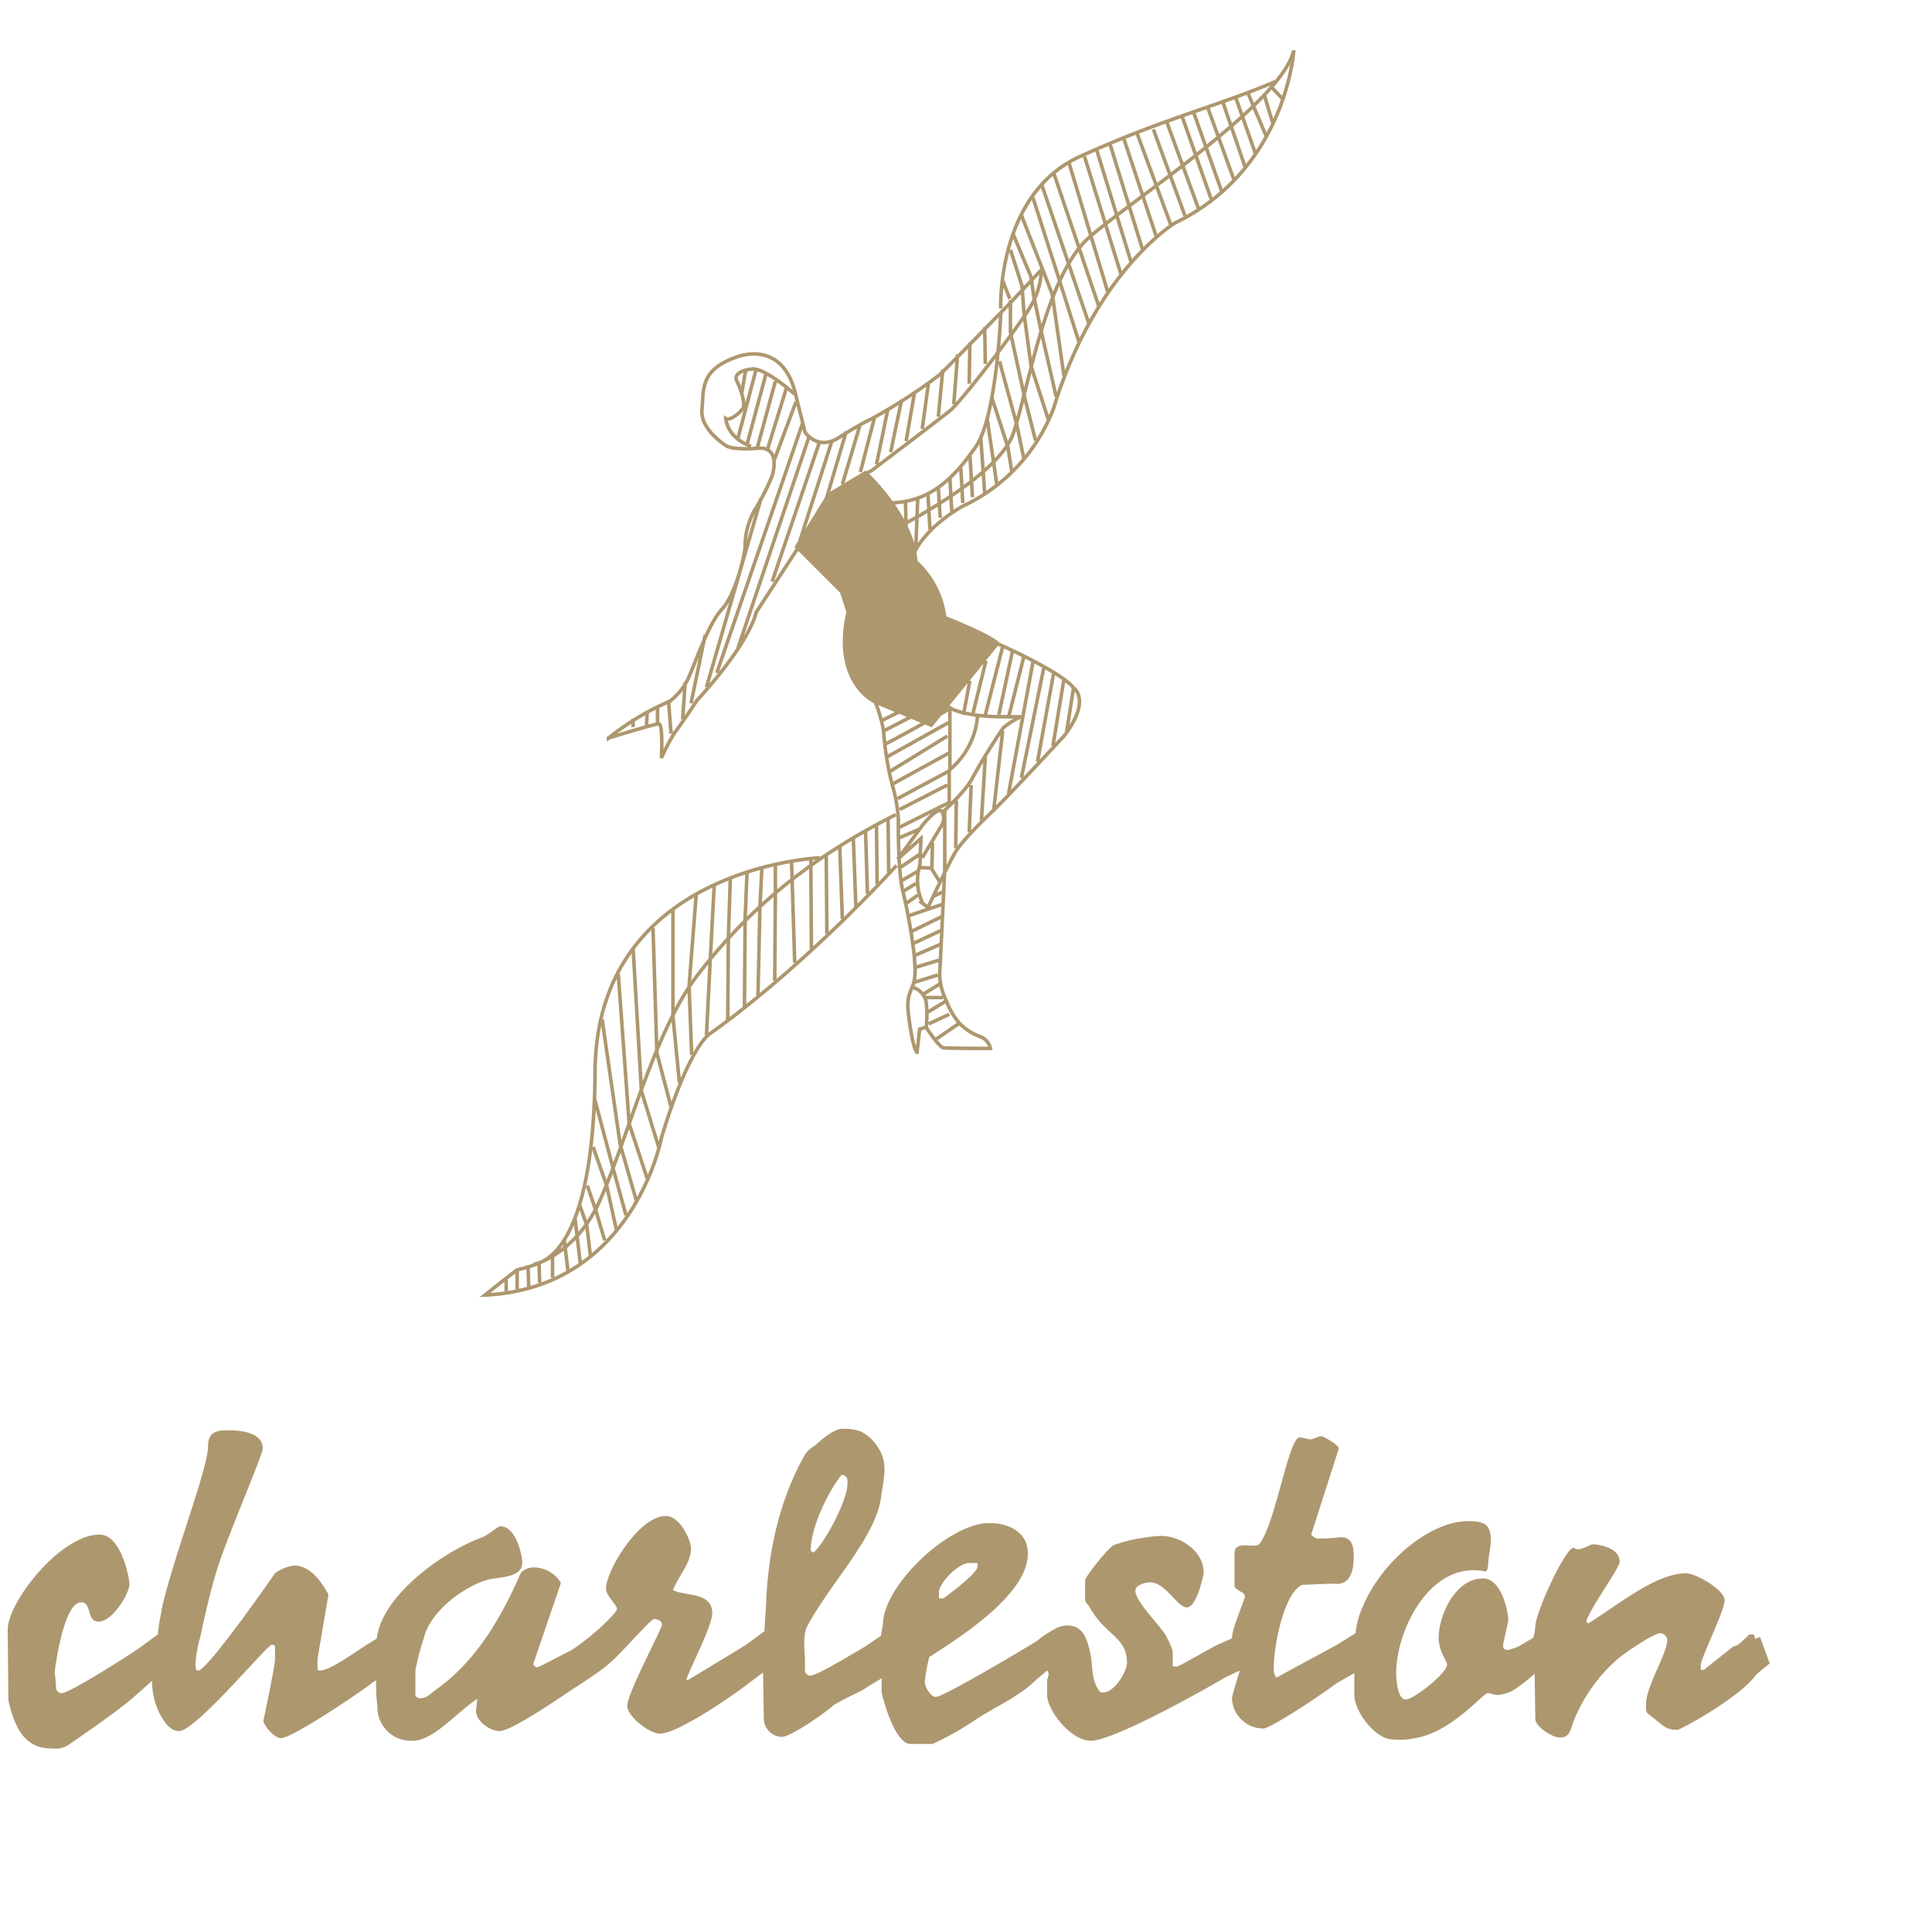 <svg xmlns="http://www.w3.org/2000/svg" xmlns:xlink="http://www.w3.org/1999/xlink" width="300" height="300" viewBox="0 0 300 300"><defs><style>.a,.d{fill:none;}.b{clip-path:url(#a);}.c{fill:#ad976e;}.d{stroke:#ad976e;stroke-width:0.55px;}</style><clipPath id="a"><rect class="a" x="-15.2" y="7.8" width="290" height="322.2"/></clipPath></defs><g class="b"><path class="c" d="M130.7,229c1,.2.9.8.9,1.4,0,2.5-3.5,9.2-5.3,10.7-.2-.2-.4-.1-.4-.5,0-3.3,2.6-8.9,4.8-11.6m19.8,13.7h1.3v.5c0,1.2-5.2,4.9-5.3,5h-.7v-.9c-.1-1.4,3-4.6,4.7-4.6m121.7,14.7c0-.4.3-2.3.3-2.7a1.34,1.34,0,0,0-.2-.9h-.7c-.9,1.1-6.3,5.5-7.2,5.5-.4,0-.2,0-.3-.1v-.7c0-1,3.7-8.4,3.7-10s-4.4-4.2-6-4.2c-4.8,0-10.9,5.2-15.2,7.8l-.3-.3c.6-2.1,5.2-8.3,5.2-9.3,0-2.2-3.3-2.7-4.2-2.7-.4,0-2.1,1.2-2.8.6-1-1-6.1,9.9-6.1,12.2a8.57,8.57,0,0,1-.3,1.7l-2.2,1.3a8.8,8.8,0,0,1-1.7.6c-.3,0-.8,0-.8-.7,0-.4.8-3.5.8-3.9,0-1.5-1.1-6.5-3.9-6.5-4.6,0-7,6.3-6.9,9.3,0,2,1.3,3.5,1.3,4.1,0,1.3-5.2,5.4-6.4,5.4-1.4,0-1.5-3.5-1.5-4.2,0-6.3,5.1-17.4,13.8-15.7.5.1.5-1.3.5-1.6.1-.9.4-2.6.4-3,0-2.4-.6-3.2-3.5-3.2-5.7,0-12.8,5.7-16,12.4a4.88,4.88,0,0,0-.3.7,12.48,12.48,0,0,0-1.2,4.3l-2.9,1.8-9.4,5.1a2.26,2.26,0,0,1-.4-1.7c0-3.3,1.6-11.5,4.4-12.7l4.7-.2c3.1.5,3.3-2.6,3.3-4.2,0-1,0-3.1-2.1-3a26.25,26.25,0,0,1-3.6.2,2,2,0,0,1-.9-.6l4.3-13.4c-.3-.8-2.6-1.9-2.7-1.9-.4,0-1.3.5-1.7.5s-1.3-.3-1.7-.3c-1.7,0-3.7,13.2-6.2,16.5-.7.9-3.9-.7-3.9,1.5v5.2c.6.8,1.6.8,1.6,1.5,0,.5-2,4.9-2,6.5h0l-1.8.8c-.5.1-6.4,3.6-6.8,3.6a2.18,2.18,0,0,1-.6-.1v-2.3a10.89,10.89,0,0,0-.9-2.1c-.6-1.5-4.9-5.5-4.9-7.3,0-.9,1.6-1.3,2.3-1.3,2.4,0,4.2,3.9,5.7,3.9s2.6-5,2.6-5.4c0-3.5-3.8-5.7-6.5-5.7a14,14,0,0,0-2.2.2,23.11,23.11,0,0,0-5.2,1.2c-.8.3-4.5,4.9-4.5,5.5v3c0,.4.4.7.6,1,2.5,4.6,5.9,4.7,5.9,8.8,0,1.5-2.4,5.3-4.2,4.5-1.4-1.8-1.1-3.9-1.4-5.4-.5-2.8-1.2-4.9-3.7-4.9a3.86,3.86,0,0,0-2,.6,16.32,16.32,0,0,0-2.8,1.9l-.2.1c-3.6,2.2-14.3,8.5-15.4,8.5-.8,0-1.7-1.6-1.7-2.3a25.34,25.34,0,0,1,.7-3.9c4.5-2.9,15.4-9.7,15.3-16.1,0-3.4-3.1-4.7-6-4.7-6.2,0-16.4,9.6-16.5,15.7l-.3,1.7v.1l-2.5,1.7c-2.4,1.4-7.5,4.5-8.5,4.5-.4,0-.6-.3-.8-.6v-2c0-.4-.4-3.6.3-5,3.7-6.9,10.6-13.8,11.5-20,.4-3.1,1.2-5.4-.5-7.9a6.65,6.65,0,0,0-2.6-2.4,7.17,7.17,0,0,0-3.3-.4c-1.3.3-2.9,1.7-3.9,2.6a5.53,5.53,0,0,0-1.4,1.2c-4.1,7.1-5.7,15.1-6.1,22.3,0,.9-.2,3.2-.3,5.3l-3,2.2-8.9,5.4a.35.35,0,0,1-.2-.1c.3-1.3,4-8.3,4-10.3,0-3.4-4.4-2.6-6.1-3.6,1.1-2.6,2.8-4.2,2.8-6.5,0-1.2-1.7-5-3.9-5-4.2,0-9.3,8.5-9.3,11.3,0,1.1,1.7,2.5,1.7,3.1,0,.4-.9,1.3-1.8,2.2a39.35,39.35,0,0,1-5.2,4.2c-2.4,1.2-5.1,2.7-5.4,2.7s-.5-.3-.6-.5l4.3-12.6a4.88,4.88,0,0,0-4.5-2.4,2.72,2.72,0,0,0-1.7.8c-2.6,5.9-6.4,13.3-13.1,18.1-1,.7-1.5,1.4-2.5,1.4-.4,0-.8-.2-.8-.6v-3.7a38.7,38.7,0,0,1,1.3-5c1-4.4,6.9-8.5,10.4-9.2,1.5-.3,4.9-.3,4.9-2.5,0-1.3-1-5.7-3.4-5.7-.4,0-1.8,1.3-2.8,1.7-5.8,2.1-15.5,8.8-16.4,15.7a.1.1,0,0,1-.1.1l-.8.5c-1.6.9-6.2,4.4-7.9,4.4-.4,0-.3-.2-.4-.1v-1.7l1.7-10c-1.3-2.4-3-4.5-5.3-4.5a6.15,6.15,0,0,0-3,1.2c-2.7,3.9-10.6,15-11.9,15.1a.37.37,0,0,1-.3-.1s-.5-.5.4-4.4a20.93,20.93,0,0,0,.5-2.1c.7-3.2,1.4-6.2,2.4-9.4,1.6-5,7-17.5,7-18.5,0-2.6-3.8-2.8-5.2-2.8s-3.3-.1-3.3,2.5c0,3.5-5.5,17.5-7.2,25.3v.2l-.3,1.5c-.1.6-.2,1.3-.3,2.2l-3,2.2c-3.3,2.2-10.8,6.9-11.9,6.9a.86.86,0,0,1-.9-.9c-.1-1.9-.2-2-.2-2.4,0-.1,1.3-10.8,4.1-10.8,1.7,0,.8,3,2.7,3,2.2,0,4.8-4.4,4.8-5.8,0-1-1.3-7.7-4.6-7.7C9.4,238.2,1,249,1.2,253.2L1.3,264c1.1,5,3,7.6,6.9,7.5a3.56,3.56,0,0,0,2.5-.6c1-.7,7.9-5.4,10.2-7.5l2.7-2.4a11.49,11.49,0,0,0,1.3,5.3.1.1,0,0,0,.1.1c0,.1,0,.1.1.2h0c.6,1.1,1.5,2.2,2.7,2.2,2.6,0,13.7-13.4,14.4-13.4.4,0,.4.2.5.1v2.2c0,1-1.8,9.5-1.8,9.5,0,.7,1.7,2.7,2.7,2.7,1.9,0,13.3-7.8,14.2-8.6l.6-.4a26.11,26.11,0,0,0,.2,4,5.22,5.22,0,0,0,5.5,5.4c3.2,0,6.8-4.4,10-6.5a15.51,15.51,0,0,1-.2,1.8c0,1.7,2.2,3.2,3.7,3.2s7.2-3.7,10.7-6.1c2.5-1.6,4.1-2.7,5.2-3.5.3-.2,1.9-1.6,1.9-1.6,2.4-2.4,5.7-6.2,6.2-6.2.1,0,1.2.1,1.2.9,0,.6-5.4,10.6-5.4,12.6,0,1.6,3.4,4.3,5.1,4.3,2.6,0,10.6-5.4,13.6-7.7l2.4-1.8.1,7a2.89,2.89,0,0,0,2.8,3c1.5,0,7.5-4.3,8-4.9,2.3-1.4,4.1-2,5.2-2.8l2.3-1.4v2.2c.3,1.4,2.1,8,4.5,8h3.4a46.73,46.73,0,0,0,6.9-3.9c2.9-1.9,6.6-3.5,9-5.9h0l1.9-1.6c.5.7,0,.9,0,1.7v2.1c0,2.3,3.6,7.1,6.8,7.1,3.6,0,18.1-8.2,20.8-9.8l2.3-1.1c-.2.8-1.2,3.9-1.2,4.3a4.87,4.87,0,0,0,4.9,4.7c1,0,8.4-4.8,11.3-7l2.8-1.6v3.4c0,2.5,3.2,6.9,6,6.9a10.8,10.8,0,0,0,3.4-.2c5.7-.9,10.6-7,11.3-7,.4,0,1.1.3,1.5.3a6,6,0,0,0,3.3-1.3h0a23.82,23.82,0,0,0,2.5-2l.1,7c0,1.2,2.6,2.9,3.8,2.9,1.5,0,1.6-1,2.1-2.4a25.26,25.26,0,0,1,6.9-9.8c.7-.6,5.4-4,6.7-4a1.28,1.28,0,0,1,1,1c0,2.2-3.4,7.4-3.3,10.1,0,.4-.1,1.1.3,1.4,2.5,1.9,2.6,2.5,4.6,2.5.4,0,10.3-5.3,12.5-9a8.26,8.26,0,0,1-.8-2.2"/></g><g class="b"><path class="c" d="M264.8,259.1l4.3-3.4,4.2-1.5,1.5,4.1s-2.1,1.6-6.2,5.3Z"/></g><g class="b"><path class="d" d="M119.9,73.9s1.5-4.6-2.2-4.3-4.8-.3-4.8-.3-4.2-2.5-3.9-5.7-.3-6.1,5.2-8.1c0,0,7.4-3.2,9.4,6l1.4,5.6s2,3.1,5.5.7a49.91,49.91,0,0,1,4.9-2.8,85.3,85.3,0,0,0,10.5-6.8c1.5-1.4,11.2-11.4,11.2-11.4l4.6-4.9a11.62,11.62,0,0,1-1.4,5.2c-1.5,2.9-11,15.2-12.7,16.6s-12.3,9.4-12.3,9.4-5.9,2.9-7,5-4.2,6.7-4.2,6.7l-6.7,10.3s-.6,4.2-9.2,13.7c0,0-2.5,3.8-3.4,4.9a32.85,32.85,0,0,0-2.1,4s.3-5.3-.4-5.3-7.8,2.2-7.8,2.2a40.45,40.45,0,0,1,9.5-5.7,9.93,9.93,0,0,0,2.8-3.4c1-2.1,3.2-8.7,5.3-10.9s3.6-8.5,3.6-9.8a11.36,11.36,0,0,1,1.8-6.1A37,37,0,0,0,119.9,73.9Zm3.5-12.7s-4.6-4.1-6.6-3.9-2.8,1-2.4,1.8,1.4,3.4,1,4.2-2.1,2.1-2.7,1.7c0,0,.1,2.9,3.9,4.3m-.8-11.9-.6,3.5m2.2-3.5L114.6,68m4.3-9.8L116,69m4.4-9.8-2.8,10.3m4.5-9.2-2.9,9.4m4.4-7.3-3.4,9.1m4.4-5.7-13.3,38.7m-1.6,2.2,8.5-29.4m-10.9,31.9,2.2-10.6M106,111.7l.4-5.8m-2.2,8-.4-5.2m-1.7,3.5v-2.5m-1.7,2.9.1-2.2m-2.2,2.5v-1.3m27.3-43.7-11,32.7m12.7-32.1-7.4,21.8m9.3-21.9-5,15.6m4.1-6.5L131.4,67m2.2-1.2-2.8,9.4m5-10.4-2.2,8.5m4.3-9.9-1.8,8.7m3.9-10-1.7,8.1M142,61l-1.3,7.5m3.5-9.2-1,7.3m3.2-9.2-.7,7.3m3-9.7-.6,7.8"/></g><g class="b"><path class="c" d="M134.4,73.4s7.4,6.8,7.8,13.8a14.1,14.1,0,0,1,4.5,8.7s6.7,2.6,8.2,4l-10.3,12.7-8.7-3.6s-6.7-2.9-4.2-14l-1-3.1-7-7,5-8.1Z"/></g><g class="b"><path class="d" d="M170.3,23.3l5.3,17.3m-3.2-18.1,5,16.2m-2.9-17.2,5,15.1m-2.9-15.8,5.2,14.1m-2.7-14.8L184,33.5M181.2,19l4.9,13.4m-2.5-14.2L188.1,31m-2.7-13.4,4.3,12.1m-2.2-13.1,4.1,11.3m-1.7-12,3.5,10.2m-1.5-10.9L195,24m-1.2-9.5,2.8,6.6m-.3-6.4,1.3,4.3m0-5.3,1.7,1.8m-107,155,2.9,10.9,2,7.3m-3.7-30.4,2.8,19.4,2.5,8.7M96,151.2l1.7,23.3,2.8,8.5m-2.2-35.9,1.3,22.3,2.7,8.8m-.9-34.1.6,19.4,2.2,8.4m.3-30.6v16.6l1,10.2m2.6-29.1L107,153.1l.4,10.7m3.5-26.3-.6,11.3-.6,11.9m3.7-24.3-.3,9.4-.1,12.6m3-23-.3,7.3-.1,13.7m2.7-21.5-.3,5.9-.3,13.8m2.7-20.4v4.3l-.1,13.8m2.6-18.6.1,2.8.4,13m2.5-16.2.1,14.1m2.3-14.4.1,12m2-13.5.4,11.2m1.7-12.6.4,10.7m1.5-11.8.3,9.8m1.4-10.6.1,9.1m1.7-10.3.1,8.5m12.6-82.3-.1,6.4m2.4-8.8.1,5.7M139,82.9s.6,9.4,2.4,4.2,8.1-8.5,8.1-8.5a27.54,27.54,0,0,0,14.1-15.2c6.6-21.5,18.9-28.8,18.9-28.8,17.3-8.4,18.4-26.8,18.4-26.8-1.8,8.1-24.6,22.9-31.6,28.9s-9.6,23.9-12,30.7S139,82.1,139,82.1s-7.7-4-1.1-4,10.3-4,13.6-8.7,3.9-20.8,3.9-20.8m0-.7s-.7-17.7,12.3-23.6,21.1-7.7,30.5-11.7M140.6,78l.1,4m1.8-4.5-.3,7.7m1.9-8.4.3,5.4m1.3-6.4.3,4.6m1.5-6.1.3,5.2m1.4-6.8.3,5.4m1.1-7.6.4,6.7m1.3-9.1.6,8.4m.4-11.4,1.5,10.2M154,61.7l2.5,7.7.6,3.8m-1.9-17.1,2.7,9.9,1.1,5.3m-2.1-24.7v5l2.2,10.1,1.7,6.7m-5.1-24.8,1.1,2.8m.1-7.6,1.8,5.6.3,4.2,1.1,8.2,2.7,8.4m-5.5-28.9,2.8,6.7.4,2.9,1.1,5.2L164,61.6m-5.4-28.2,4.8,12.3,1.8,12.6m-4.8-27.6,4.1,12.8,3.1,9.8m-5.9-24.8,7.4,21.8m-5.5-23.5,7,20.7M166,25.3l6,20m-3.6-21,5.7,18.4m-95.5,156v1.8m1.7-3.2v2.9m1.7-3.5.1,3.1m1.6-3.7.1,3.1m2-4.3v3.5m1.8-6,.6,5m1.1-8.1.8,6.8m-.1-9,1.1,3.1.6,4.9m-.5-11,1.3,3.8,1.4,4.7m-1.8-14.5,2.1,6,1.5,6.8M155,100s9.6,4.2,11.7,6.8c0,0,2.8,1.8-1.4,7.4,0,0-8.8,9.5-11,11.6s-5,4.9-6,6.6-4.2,8.5-4.2,8.5l-.8-.6a8.12,8.12,0,0,1-.7-5,6.93,6.93,0,0,0,.3-2v-1c.1-1.2.1-2.1.1-2.1l-3.6,3.2,3.8-5.2s2.5-3.2,3.1-2.1a2.09,2.09,0,0,1-.1,2.1l-3,5m3.1-7s3.5-3.2,4.6-5.2a91.4,91.4,0,0,1,4.9-8,12.68,12.68,0,0,1,2.7-1.7H156c-6.6,0-8.5-1.4-8.5-1.4v9.6a12,12,0,0,0,4.3-8.5m-9,23.7,1.8.1,1.3,2.1m-1.1-6-.1,3.9m3.8-10.5-.1,7.4m2.4-9.8-.3,7.3m2.5-11.7-.6,9.9m3.3-13.9-1.4,12.3m6.1-23-3.8,20.5m5.5-19.7-3.5,17.2m5-16.2-2.5,13.7m4.1-12.8-1.7,10.3m3.2-9-1.1,7M159,101.9l-2.4,9.5m.6-10.2-2.1,9.8m.6-10.6L153,111m.1-8.4-2,8.1m-.5-5-1,5.3m-10.2,13,8-4.3v4.9l-7.8,3.9M135.9,109a21.28,21.28,0,0,1,1.3,4.5,47.42,47.42,0,0,0,1.3,8.2,25.19,25.19,0,0,1,1,5.4c0,.7-.1,8.1.7,11.3a83.38,83.38,0,0,1,1.8,10.3c0,1.1.4,2.9-.4,4.7s-.8,2.6-.2,6.5c.6,3.5,1,3.5,1,3.5l.4-3.6,1-.3s2,3.1,2.7,3.2,7.3.1,7.3.1a2.58,2.58,0,0,0-1.5-1.8,8.36,8.36,0,0,1-3.4-2.2,12,12,0,0,1-2-3.5,9.6,9.6,0,0,1-1-4.1c.1-1,.8-16.3.8-16.3v-9.1m.4-11.5-9.1,5.6m9.3-7.7-9.5,5.3m-.3-2c.8-.3,9.9-5.4,9.9-5.4m-10.2,3.4,4.3-2.2m-4.4.5,2.8-1.4m7.5,6.5-8.9,4.9m8.6.1-7.4,3.8m3.2,3-3.5,1.5m3.5,2.4-3.4,2.3m3,.4-2.4,1.4m2.1.5-2.1,1.3m2.4.5-1.8,1.3m5.7-1.8-1.5.7m1.5,1.2-5.3,1.8m5.2.1-4.9,2.4m4.7-.2-4.3,2m-.1,6.8a3,3,0,0,1,2.1,2.2,17.86,17.86,0,0,1,0,4.2m-1.6-11.4,3.9-1.7m-3.9,3.6,3.6-1.1m-3.7,3.4,3.5-1.1m-2.1,2.9,2.4-1.5m-2.1,2.1h2.6m.4.6-2.8,1.7m3.4.3-3.2,1.5m4.6,0-3.5,2.4m-6.1-27s-13.7,15.2-28.8,26c0,0-3.2,1.4-7.7,16.3,0,0-4.3,23.3-27.4,24.4,0,0,4.5-3.6,5-3.9s8.5-1,12.9-10.9,8.4-26.2,15.2-35,15.8-17.3,30.7-24.8m-11.8,6.7s-34.7,1.4-34.9,33.2S81.8,196,83.2,196.3M134.4,73.4s7.4,6.8,7.8,13.8a14.1,14.1,0,0,1,4.5,8.7s6.7,2.6,8.2,4l-10.3,12.7-8.7-3.6s-6.7-2.9-4.2-14l-1-3.1-7-7,5-8.1Z"/></g></svg>